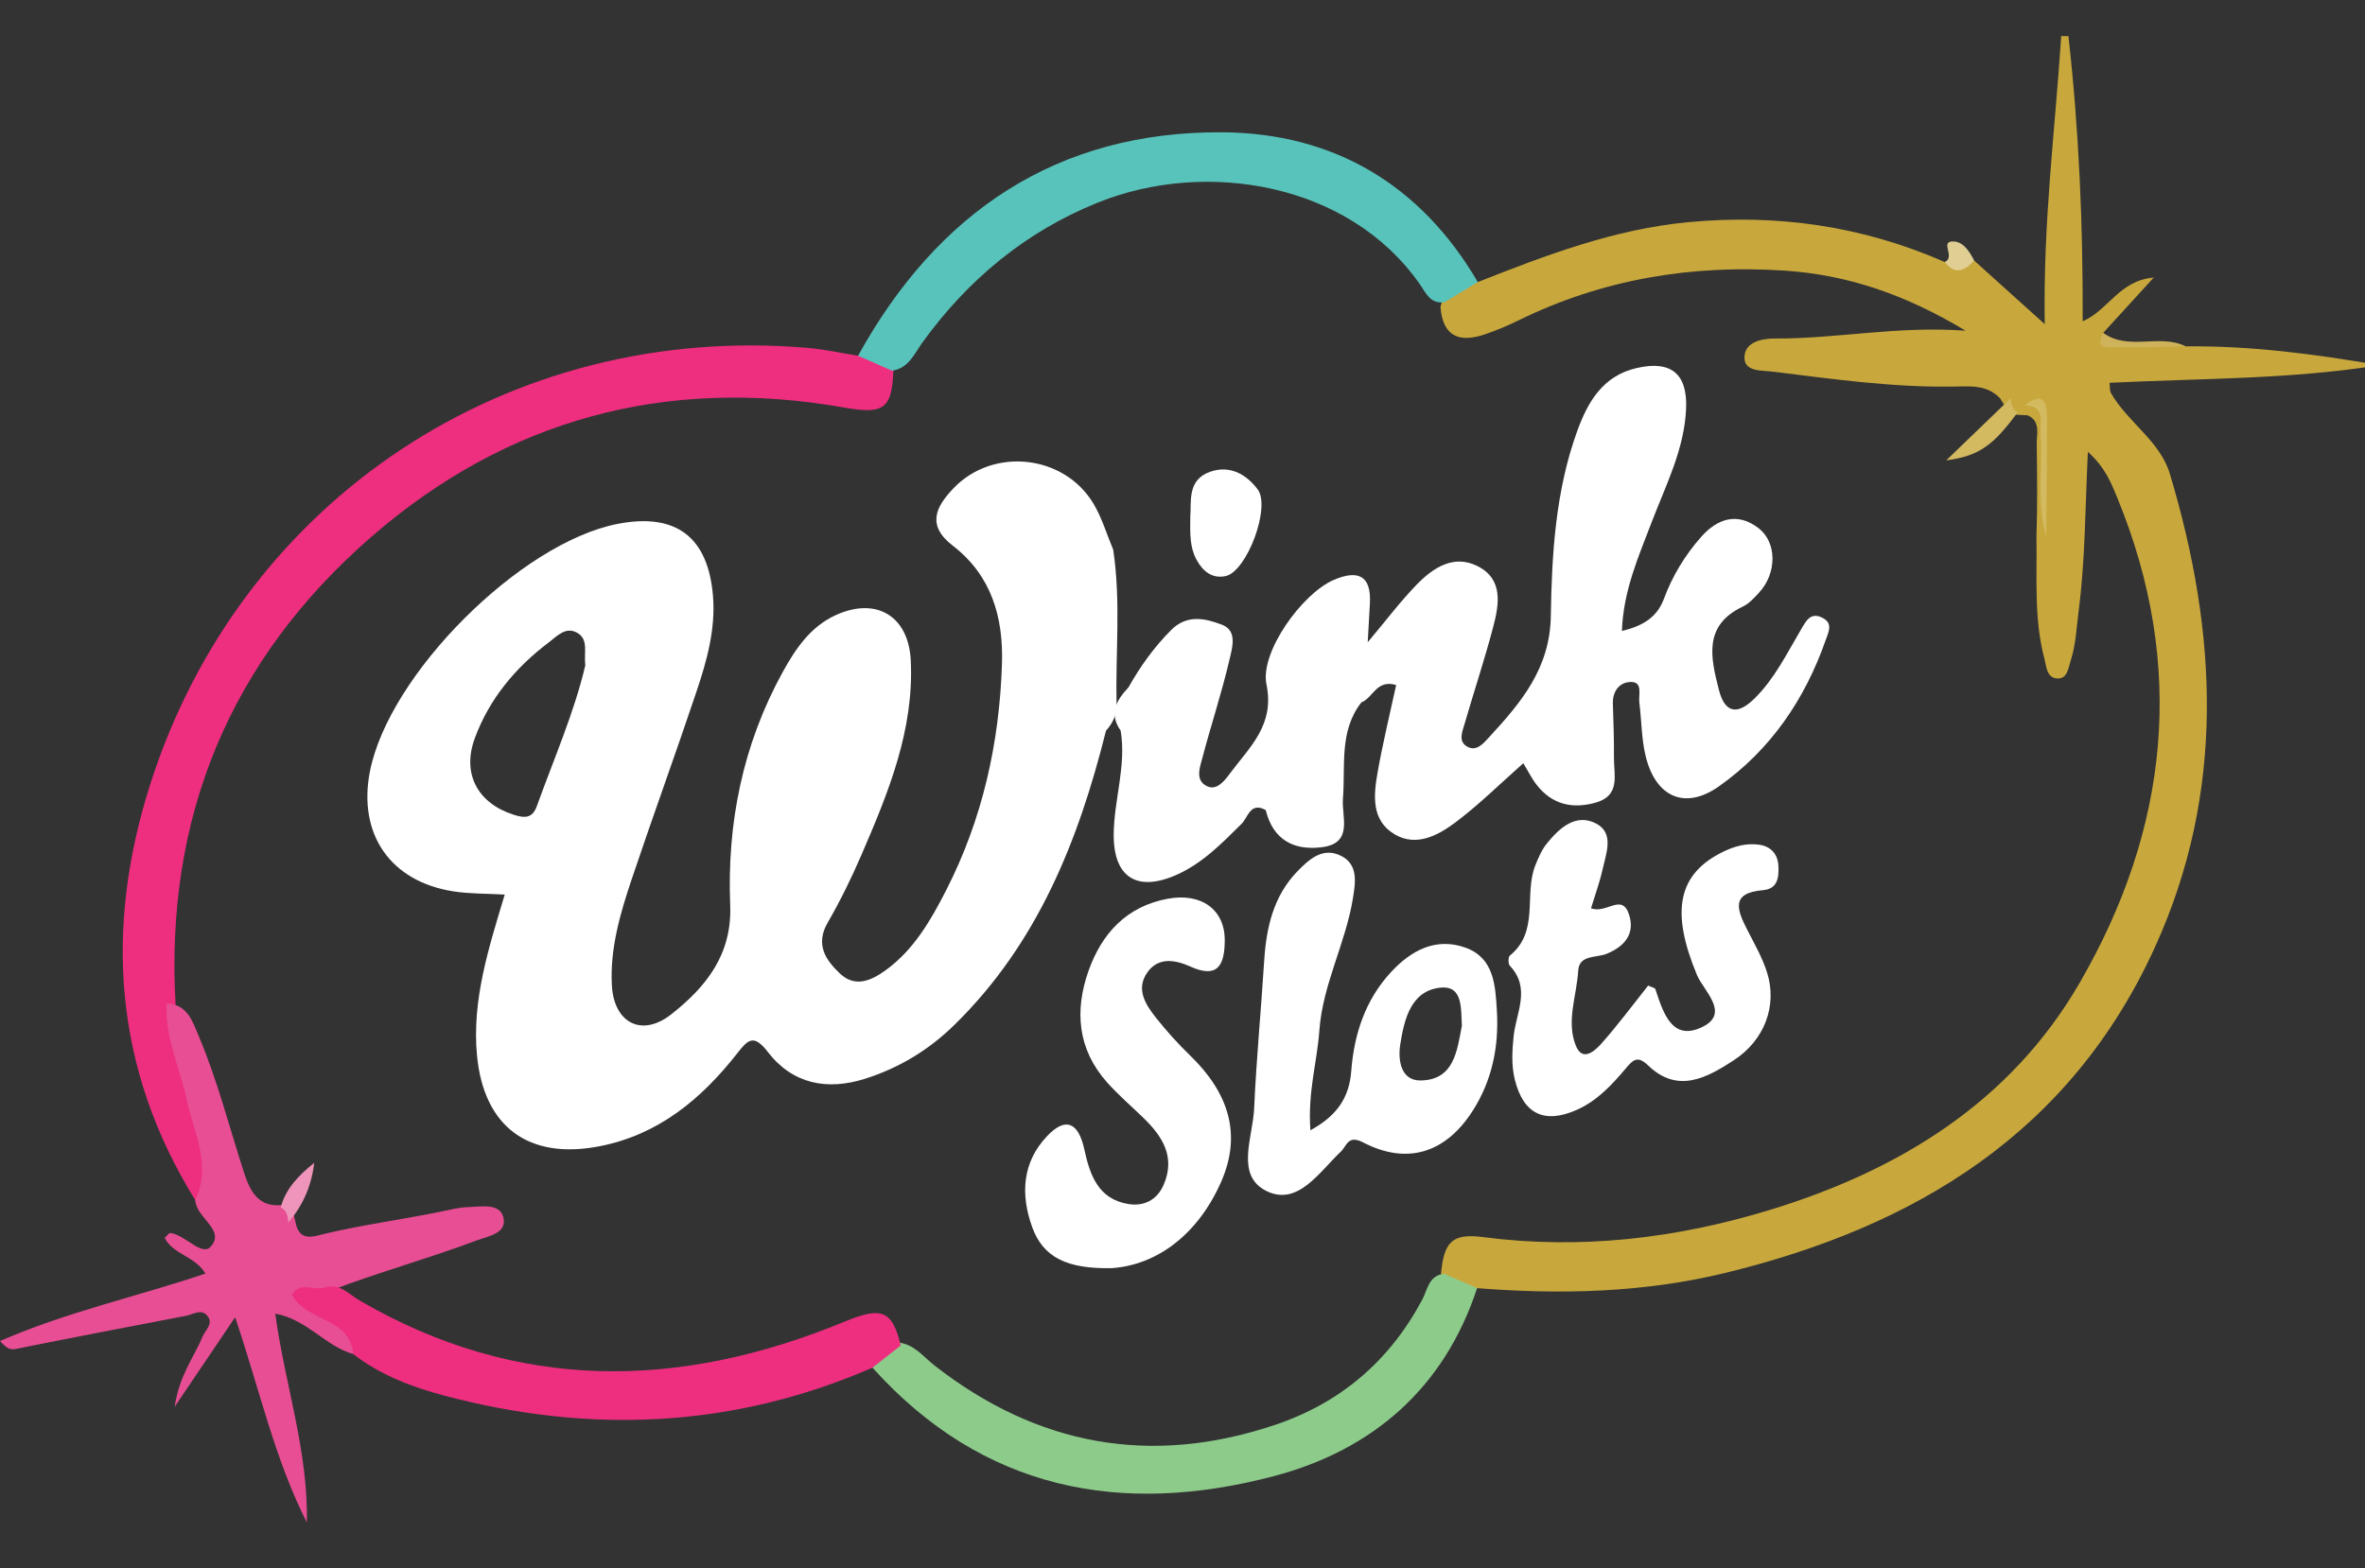 <?xml version="1.0" encoding="utf-8"?>
<!-- Generator: Adobe Illustrator 16.0.0, SVG Export Plug-In . SVG Version: 6.00 Build 0)  -->
<!DOCTYPE svg PUBLIC "-//W3C//DTD SVG 1.1//EN" "http://www.w3.org/Graphics/SVG/1.1/DTD/svg11.dtd">
<svg version="1.1" id="Layer_1" xmlns="http://www.w3.org/2000/svg" xmlns:xlink="http://www.w3.org/1999/xlink" x="0px" y="0px"
	 width="200px" height="132.667px" viewBox="0 0 200 132.667" enable-background="new 0 0 200 132.667" xml:space="preserve">
<rect x="0" y="0" width="200" height="132.667" fill="#333333" stroke="none"/>
<g>
	<path fill-rule="evenodd" clip-rule="evenodd" fill="#C8A83C" d="M124.974,23.861c5.757-2.272,11.509-4.47,17.773-5.064
		c7.553-0.717,14.773,0.323,21.713,3.369c0.848,0.313,1.663-0.059,2.492-0.12c1.776,1.601,3.553,3.201,5.965,5.375
		c-0.147-8.692,0.886-16.508,1.392-24.365c0.203,0,0.408,0,0.611,0c0.89,7.929,1.234,15.889,1.205,24.122
		c2.192-0.941,3.074-3.446,6.011-3.699c-1.644,1.797-2.959,3.237-4.275,4.678c0.061,1.396,1.144,0.827,1.825,0.896
		c1.712,0.175,3.454-0.237,5.155,0.246c5.511-0.06,10.946,0.657,16.372,1.594c-7.532,1.206-15.141,1.111-22.814,1.488
		c0.041,0.342-0.004,0.655,0.119,0.871c1.407,2.466,4.146,4.045,4.98,6.829c4.041,13.47,4.718,26.906-1.261,40.041
		c-7.145,15.698-20.253,23.65-36.372,27.564c-6.906,1.676-13.908,1.832-20.95,1.282c-1.354,0.477-2.365,0.061-3.057-1.18
		c0.244-2.73,0.937-3.479,3.557-3.139c8.235,1.071,16.291,0.122,24.155-2.269c10.949-3.327,20.402-9.083,26.268-19.185
		c7.574-13.046,9.061-26.831,3.229-41.05c-0.522-1.273-1.036-2.605-2.503-3.922c-0.231,4.772-0.219,9.131-0.779,13.449
		c-0.184,1.414-0.231,2.847-0.674,4.21c-0.203,0.628-0.27,1.589-1.181,1.506c-0.857-0.078-0.869-1.016-1.044-1.675
		c-0.902-3.4-0.605-6.88-0.67-10.333c0.092-2.612,0.058-5.229,0.024-7.843c-0.01-0.846,0.343-1.866-0.737-2.396
		c-0.409-0.047-0.818-0.022-1.224-0.094c-0.573-0.279-0.809-0.837-1.122-1.333c-1.119-1.208-2.615-1.033-4.013-1.012
		c-5.109,0.075-10.149-0.635-15.196-1.261c-0.946-0.118-2.429,0.032-2.425-1.203c0.004-1.309,1.49-1.61,2.581-1.603
		c5.196,0.035,10.33-1.083,16.117-0.661c-5.045-3.033-9.917-4.717-15.238-5.076c-7.878-0.531-15.424,0.7-22.557,4.198
		c-0.911,0.448-1.856,0.842-2.818,1.175c-2.194,0.762-3.603,0.203-3.793-2.328C122.234,24.288,123.452,23.843,124.974,23.861z"/>
	<path fill-rule="evenodd" clip-rule="evenodd" fill="#EE2E7F" d="M16.514,101.521c-6.917-11.144-7.697-23.04-3.785-35.255
		c7.722-24.111,30.392-39.018,55.618-36.834c1.415,0.123,2.812,0.437,4.216,0.662c1.264-0.237,2.328,0.012,2.988,1.236
		c-0.121,3.26-0.811,3.739-4.155,3.147c-15.065-2.663-28.558,0.983-40.022,10.961C19.441,55.823,13.912,69.174,14.853,85.072
		c0.227,4.558,2.609,8.643,2.892,13.172C17.818,99.433,18.863,101.171,16.514,101.521z"/>
	<path fill-rule="evenodd" clip-rule="evenodd" fill="#E84E94" d="M16.514,101.521c1.407-2.953-0.131-5.697-0.718-8.462
		c-0.58-2.725-1.865-5.299-1.705-8.184c1.798,0.092,2.203,1.566,2.743,2.842c1.578,3.727,2.56,7.656,3.808,11.495
		c0.545,1.676,1.282,2.984,3.356,2.71c0.658,0.251,0.861,0.813,0.985,1.429c0.318,1.782,1.572,1.23,2.614,0.984
		c3.178-0.745,6.415-1.173,9.609-1.826c0.798-0.163,1.595-0.377,2.41-0.4c1.094-0.033,2.644-0.354,2.952,0.87
		c0.342,1.364-1.285,1.586-2.261,1.954c-4.1,1.541-8.332,2.698-12.422,4.262c-0.851,0.36-2.32,0.439-0.436,1.659
		c1.278,0.829,3.43,1.286,2.425,3.691c-2.369-0.675-3.908-2.936-6.598-3.424c0.806,5.949,2.804,11.636,2.672,17.667
		c-2.738-5.401-4.008-11.309-6.065-17.358c-1.701,2.521-3.166,4.689-5.115,7.576c0.415-2.738,1.65-4.202,2.334-5.883
		c0.247-0.604,1.05-1.198,0.362-1.895c-0.498-0.502-1.159-0.03-1.735,0.079c-4.787,0.917-9.574,1.834-14.352,2.795
		c-0.475,0.095-0.766,0.02-1.376-0.661c5.689-2.482,11.63-3.768,17.375-5.708c-0.898-1.488-2.741-1.606-3.449-3.021
		c0.222-0.198,0.364-0.425,0.477-0.41c1.267,0.158,2.647,1.99,3.406,1.163C19.114,104.039,16.563,103.019,16.514,101.521z"/>
	<path fill-rule="evenodd" clip-rule="evenodd" fill="#58C3BB" d="M75.438,31.358c-0.958-0.421-1.916-0.844-2.875-1.265
		c6.698-12.132,16.821-18.999,30.819-18.902c9.367,0.064,16.763,4.408,21.591,12.67c-0.932,0.564-1.866,1.13-2.799,1.694
		c-1.186,0.215-1.592-0.771-2.075-1.469c-6-8.652-18.146-10.616-27.229-6.961c-6.124,2.463-10.991,6.503-14.847,11.822
		C77.324,29.911,76.854,31.152,75.438,31.358z"/>
	<path fill-rule="evenodd" clip-rule="evenodd" fill="#8DCB8B" d="M122.132,107.752c0.927,0.406,1.854,0.811,2.782,1.216
		c-2.783,8.468-8.852,13.694-17.16,15.893c-12.919,3.417-24.627,1.221-33.971-9.167c0.071-1.403,1.113-1.795,2.216-2.123
		c1.326,0.15,2.083,1.198,3.032,1.94c8.694,6.786,18.283,8.54,28.76,5.034c5.558-1.859,9.726-5.417,12.488-10.614
		C120.725,109.093,120.821,107.884,122.132,107.752z"/>
	<path fill-rule="evenodd" clip-rule="evenodd" fill="#EE2F80" d="M76.171,113.818c-0.796,0.625-1.592,1.25-2.388,1.875
		c-11.795,5.129-23.905,5.63-36.234,2.359c-2.733-0.724-5.39-1.744-7.677-3.508c-0.281-3.156-4-2.719-5.188-5.031
		c0.666-1.083,1.767-0.402,2.663-0.561c1.294-0.506,2.097,0.492,3.02,1.031c13.369,7.812,27.11,7.579,41.055,1.817
		C74.503,110.529,75.456,110.786,76.171,113.818z"/>
	<path fill-rule="evenodd" clip-rule="evenodd" fill="#CFB35A" d="M184.841,29.299c-1.966,0.033-3.931,0.104-5.896,0.077
		c-0.675-0.009-1.831,0.164-1.083-1.219C179.995,29.711,182.632,28.197,184.841,29.299z"/>
	<path fill-rule="evenodd" clip-rule="evenodd" fill="#E0CE93" d="M166.952,22.046c-0.792,0.845-1.604,1.257-2.492,0.12
		c0.882-0.391-0.304-1.632,0.541-1.732C165.951,20.321,166.531,21.215,166.952,22.046z"/>
	<path fill-rule="evenodd" clip-rule="evenodd" fill="#D3B960" d="M170.631,34.871c-2.053,2.801-3.268,3.706-6.044,4.071
		c2.083-2.008,3.771-3.634,5.455-5.259C170.101,34.147,170.136,34.624,170.631,34.871z"/>
	<path fill-rule="evenodd" clip-rule="evenodd" fill="#D3B960" d="M173.035,45.36c-0.837-2.844-0.273-5.764-0.476-8.641
		c-0.07-0.993,0.469-2.353-1.312-2.442c1.577-1.232,1.867-0.197,1.868,1.114C173.119,38.714,173.066,42.037,173.035,45.36z"/>
	<path fill-rule="evenodd" clip-rule="evenodd" fill="#EF94BA" d="M23.737,102.144c0.422-1.604,1.528-2.728,2.838-3.781
		c-0.219,1.904-0.937,3.582-2.187,5.047C24.33,102.906,24.285,102.396,23.737,102.144z"/>
	<path fill-rule="evenodd" clip-rule="evenodd" fill="#FFFFFF" d="M95.426,58.155c1.001-1.781,2.174-3.422,3.632-4.877
		c1.347-1.344,2.913-0.952,4.281-0.432c1.347,0.512,0.853,2.006,0.626,2.985c-0.641,2.771-1.548,5.479-2.271,8.234
		c-0.218,0.822-0.658,1.939,0.368,2.436c0.859,0.415,1.515-0.489,1.975-1.104c1.653-2.215,3.777-4.082,3.064-7.501
		c-0.567-2.724,3.02-7.696,5.69-8.841c1.992-0.854,3.19-0.431,3.057,1.998c-0.051,0.903-0.103,1.806-0.185,3.277
		c1.577-1.875,2.767-3.462,4.137-4.872c1.396-1.435,3.143-2.597,5.176-1.556c2.176,1.113,1.794,3.246,1.295,5.146
		c-0.724,2.754-1.627,5.458-2.419,8.195c-0.19,0.654-0.567,1.483,0.242,1.925c0.776,0.421,1.354-0.283,1.807-0.774
		c2.699-2.929,5.178-5.825,5.247-10.284c0.082-5.275,0.403-10.608,2.239-15.666c0.896-2.464,2.17-4.648,5-5.306
		c2.905-0.676,4.327,0.453,4.201,3.437c-0.146,3.432-1.715,6.465-2.91,9.593c-1.117,2.924-2.4,5.798-2.517,9.211
		c1.764-0.439,2.962-1.13,3.563-2.754c0.712-1.922,1.786-3.677,3.138-5.208c1.356-1.537,3.053-2.124,4.85-0.741
		c1.579,1.216,1.554,3.822,0.057,5.442c-0.412,0.446-0.851,0.941-1.382,1.192c-3.363,1.59-2.721,4.317-2.03,7.032
		c0.523,2.055,1.619,2.128,3.026,0.737c1.693-1.675,2.725-3.796,3.914-5.812c0.42-0.713,0.81-1.545,1.854-0.99
		c0.889,0.472,0.467,1.221,0.238,1.874c-1.759,5.033-4.677,9.299-9.026,12.369c-2.879,2.029-5.348,0.907-6.193-2.549
		c-0.359-1.469-0.345-3.028-0.537-4.542c-0.081-0.642,0.308-1.716-0.666-1.739c-0.957-0.022-1.617,0.73-1.572,1.862
		c0.059,1.527,0.099,3.057,0.092,4.584c-0.007,1.457,0.566,3.177-1.572,3.768c-1.959,0.54-3.641,0.148-4.932-1.47
		c-0.438-0.549-0.751-1.199-1.163-1.87c-1.953,1.725-3.75,3.516-5.762,5.02c-1.458,1.09-3.283,2.069-5.105,1
		c-1.994-1.17-1.799-3.289-1.458-5.224c0.436-2.482,1.039-4.937,1.573-7.414c-1.674-0.5-1.958,1.105-2.936,1.464
		c-1.403,0.951-1.852,2.277-1.737,3.94c0.118,1.718,0.092,3.453-0.314,5.15c-0.698,2.923-2.14,3.387-4.4,1.396
		c-0.536-0.47-1.129-0.868-1.638-1.366c-1.301-0.736-1.502,0.616-2.045,1.155c-1.661,1.646-3.29,3.326-5.462,4.3
		c-3.375,1.515-5.385,0.249-5.354-3.43c0.026-2.923,1.084-5.786,0.588-8.751C93.751,60.365,94.413,59.229,95.426,58.155z"/>
	<path fill-rule="evenodd" clip-rule="evenodd" fill="#FFFFFF" d="M134.547,76.831c1.303,0.503,2.611-1.313,3.214,0.526
		c0.536,1.641-0.383,2.709-1.89,3.326c-0.882,0.361-2.328,0.065-2.407,1.428c-0.124,2.115-1.029,4.277-0.203,6.34
		c0.567,1.414,1.617,0.44,2.155-0.164c1.406-1.58,2.668-3.288,3.963-4.916c0.312,0.148,0.571,0.188,0.609,0.303
		c0.659,1.975,1.399,4.487,4.016,3.177c2.313-1.159,0.055-3.047-0.497-4.373c-2.234-5.366-1.65-8.557,2.244-10.442
		c0.938-0.453,1.912-0.719,2.953-0.588c1.063,0.132,1.648,0.804,1.693,1.84c0.04,0.942-0.062,1.91-1.327,2.016
		c-2.785,0.23-2.136,1.738-1.299,3.373c0.601,1.176,1.271,2.343,1.664,3.592c0.879,2.785-0.196,5.725-2.842,7.439
		c-2.252,1.46-4.71,2.829-7.203,0.431c-0.877-0.844-1.254-0.531-1.878,0.21c-1.182,1.403-2.431,2.761-4.158,3.531
		c-2.755,1.229-4.537,0.354-5.253-2.561c-0.297-1.209-0.223-2.411-0.101-3.64c0.197-1.997,1.492-4.069-0.318-5.984
		c-0.15-0.159-0.146-0.739,0.001-0.86c2.521-2.045,1.176-5.156,2.147-7.614c0.26-0.658,0.554-1.342,0.993-1.883
		c1.066-1.312,2.452-2.565,4.158-1.673c1.552,0.813,0.844,2.523,0.543,3.881C135.289,74.614,134.905,75.65,134.547,76.831z"/>
	<path fill-rule="evenodd" clip-rule="evenodd" fill="#FFFFFF" d="M94.023,107.274c-3.812,0.078-5.809-0.925-6.727-3.452
		c-1.001-2.761-0.864-5.473,1.242-7.706c1.55-1.644,2.647-1.212,3.154,1.091c0.478,2.175,1.159,4.221,3.728,4.643
		c1.314,0.216,2.424-0.333,2.982-1.619c1.028-2.365-0.098-4.11-1.728-5.689c-1.024-0.991-2.113-1.927-3.059-2.989
		c-2.49-2.802-2.756-6.062-1.557-9.442c1.122-3.158,3.219-5.434,6.667-6.08c2.879-0.543,4.875,0.926,4.848,3.548
		c-0.02,1.905-0.486,3.28-2.911,2.183c-1.224-0.553-2.68-0.845-3.623,0.477c-1.02,1.429-0.166,2.74,0.735,3.875
		c0.885,1.113,1.846,2.18,2.867,3.168c3.152,3.057,4.471,6.574,2.592,10.77C101.238,104.513,97.771,107.014,94.023,107.274z"/>
	<path fill-rule="evenodd" clip-rule="evenodd" fill="#FFFFFF" d="M100.658,43.731c0.111-1.245-0.304-3.141,1.698-3.83
		c1.617-0.558,3.015,0.178,4.006,1.503c1.117,1.491-0.918,6.958-2.729,7.331c-1.147,0.236-1.923-0.424-2.451-1.395
		C100.624,46.314,100.635,45.189,100.658,43.731z"/>
	<path fill-rule="evenodd" clip-rule="evenodd" fill="#FFFFFF" d="M107.04,68.53c0.828-0.03,1.686,0.019,2.19,0.753
		c1.838,2.672,2.498,0.943,3.227-0.803c0.845-2.024,0.729-4.148,0.634-6.25c-0.069-1.57,0.498-2.502,2.039-2.821
		c-1.908,2.455-1.338,5.369-1.563,8.15c-0.124,1.533,0.911,3.763-1.77,4.107C109.427,71.972,107.654,71.047,107.04,68.53z"/>
	<path fill-rule="evenodd" clip-rule="evenodd" fill="#FFFFFF" d="M94.139,46.498c-0.551-1.312-0.955-2.712-1.683-3.917
		c-2.503-4.146-8.5-4.773-11.837-1.263c-1.458,1.534-2.293,3.107-0.055,4.833c3.267,2.517,4.298,6.037,4.168,10.023
		c-0.218,6.713-1.653,13.129-4.715,19.125c-1.297,2.54-2.73,5.038-5.113,6.769c-1.206,0.874-2.582,1.514-3.881,0.278
		c-1.211-1.153-2.094-2.455-1.025-4.305c1.068-1.849,2.012-3.78,2.858-5.741c2.264-5.248,4.451-10.537,4.164-16.43
		c-0.182-3.747-2.896-5.395-6.317-3.849c-2.156,0.975-3.423,2.849-4.511,4.826c-3.382,6.14-4.719,12.796-4.442,19.726
		c0.167,4.201-2.078,6.943-4.988,9.232c-2.501,1.967-4.852,0.718-5.019-2.46c-0.164-3.106,0.702-6.066,1.676-8.968
		C55.202,69.07,57.12,63.81,58.9,58.502c0.874-2.608,1.624-5.269,1.395-8.081c-0.408-5-3.131-7.063-8.059-6.106
		c-8.221,1.596-19.362,12.738-20.957,20.959c-1.028,5.303,1.75,9.316,7.095,10.133c1.37,0.209,2.775,0.178,4.311,0.266
		c-1.375,4.561-2.787,8.95-2.347,13.606c0.572,6.057,4.38,8.843,10.341,7.688c4.995-0.967,8.619-3.986,11.652-7.845
		c0.891-1.136,1.381-1.718,2.595-0.143c2.087,2.711,4.994,3.301,8.246,2.269c2.871-0.912,5.362-2.424,7.517-4.529
		c7.045-6.883,10.519-15.602,12.843-24.914c0.568-0.614,0.91-1.358,0.891-2.176C94.324,55.252,94.802,50.862,94.139,46.498z
		 M45.394,68.205c-0.378,1.051-1.063,1.002-1.953,0.717c-3.036-0.969-4.398-3.461-3.29-6.471c1.228-3.333,3.442-5.984,6.262-8.112
		c0.688-0.518,1.429-1.382,2.42-0.798c0.961,0.566,0.529,1.648,0.664,2.743C48.563,60.266,46.839,64.189,45.394,68.205z"/>
	<path fill-rule="evenodd" clip-rule="evenodd" fill="#FFFFFF" d="M126.587,85.517c-0.128-2.153-0.229-4.494-2.676-5.36
		c-2.504-0.888-4.603,0.258-6.288,2.084c-2.159,2.342-3.113,5.231-3.351,8.351c-0.167,2.202-1.143,3.752-3.455,5.021
		c-0.24-3.225,0.57-5.796,0.756-8.424c0.277-3.92,2.231-7.4,2.843-11.221c0.206-1.292,0.467-2.813-0.985-3.559
		c-1.557-0.8-2.737,0.287-3.729,1.314c-2.021,2.096-2.617,4.752-2.795,7.564c-0.263,4.168-0.663,8.328-0.849,12.499
		c-0.106,2.417-1.628,5.673,1.072,6.978c2.636,1.275,4.444-1.632,6.268-3.354c0.487-0.462,0.593-1.436,1.859-0.778
		c3.71,1.927,6.967,0.937,9.269-2.644C126.176,91.421,126.767,88.542,126.587,85.517z M120.145,91.398
		c-1.678,0.028-1.938-1.71-1.732-3.032c0.332-2.126,0.895-4.572,3.417-4.821c1.913-0.188,1.706,1.836,1.797,3.223
		C123.214,88.917,122.964,91.352,120.145,91.398z"/>
</g>
</svg>
